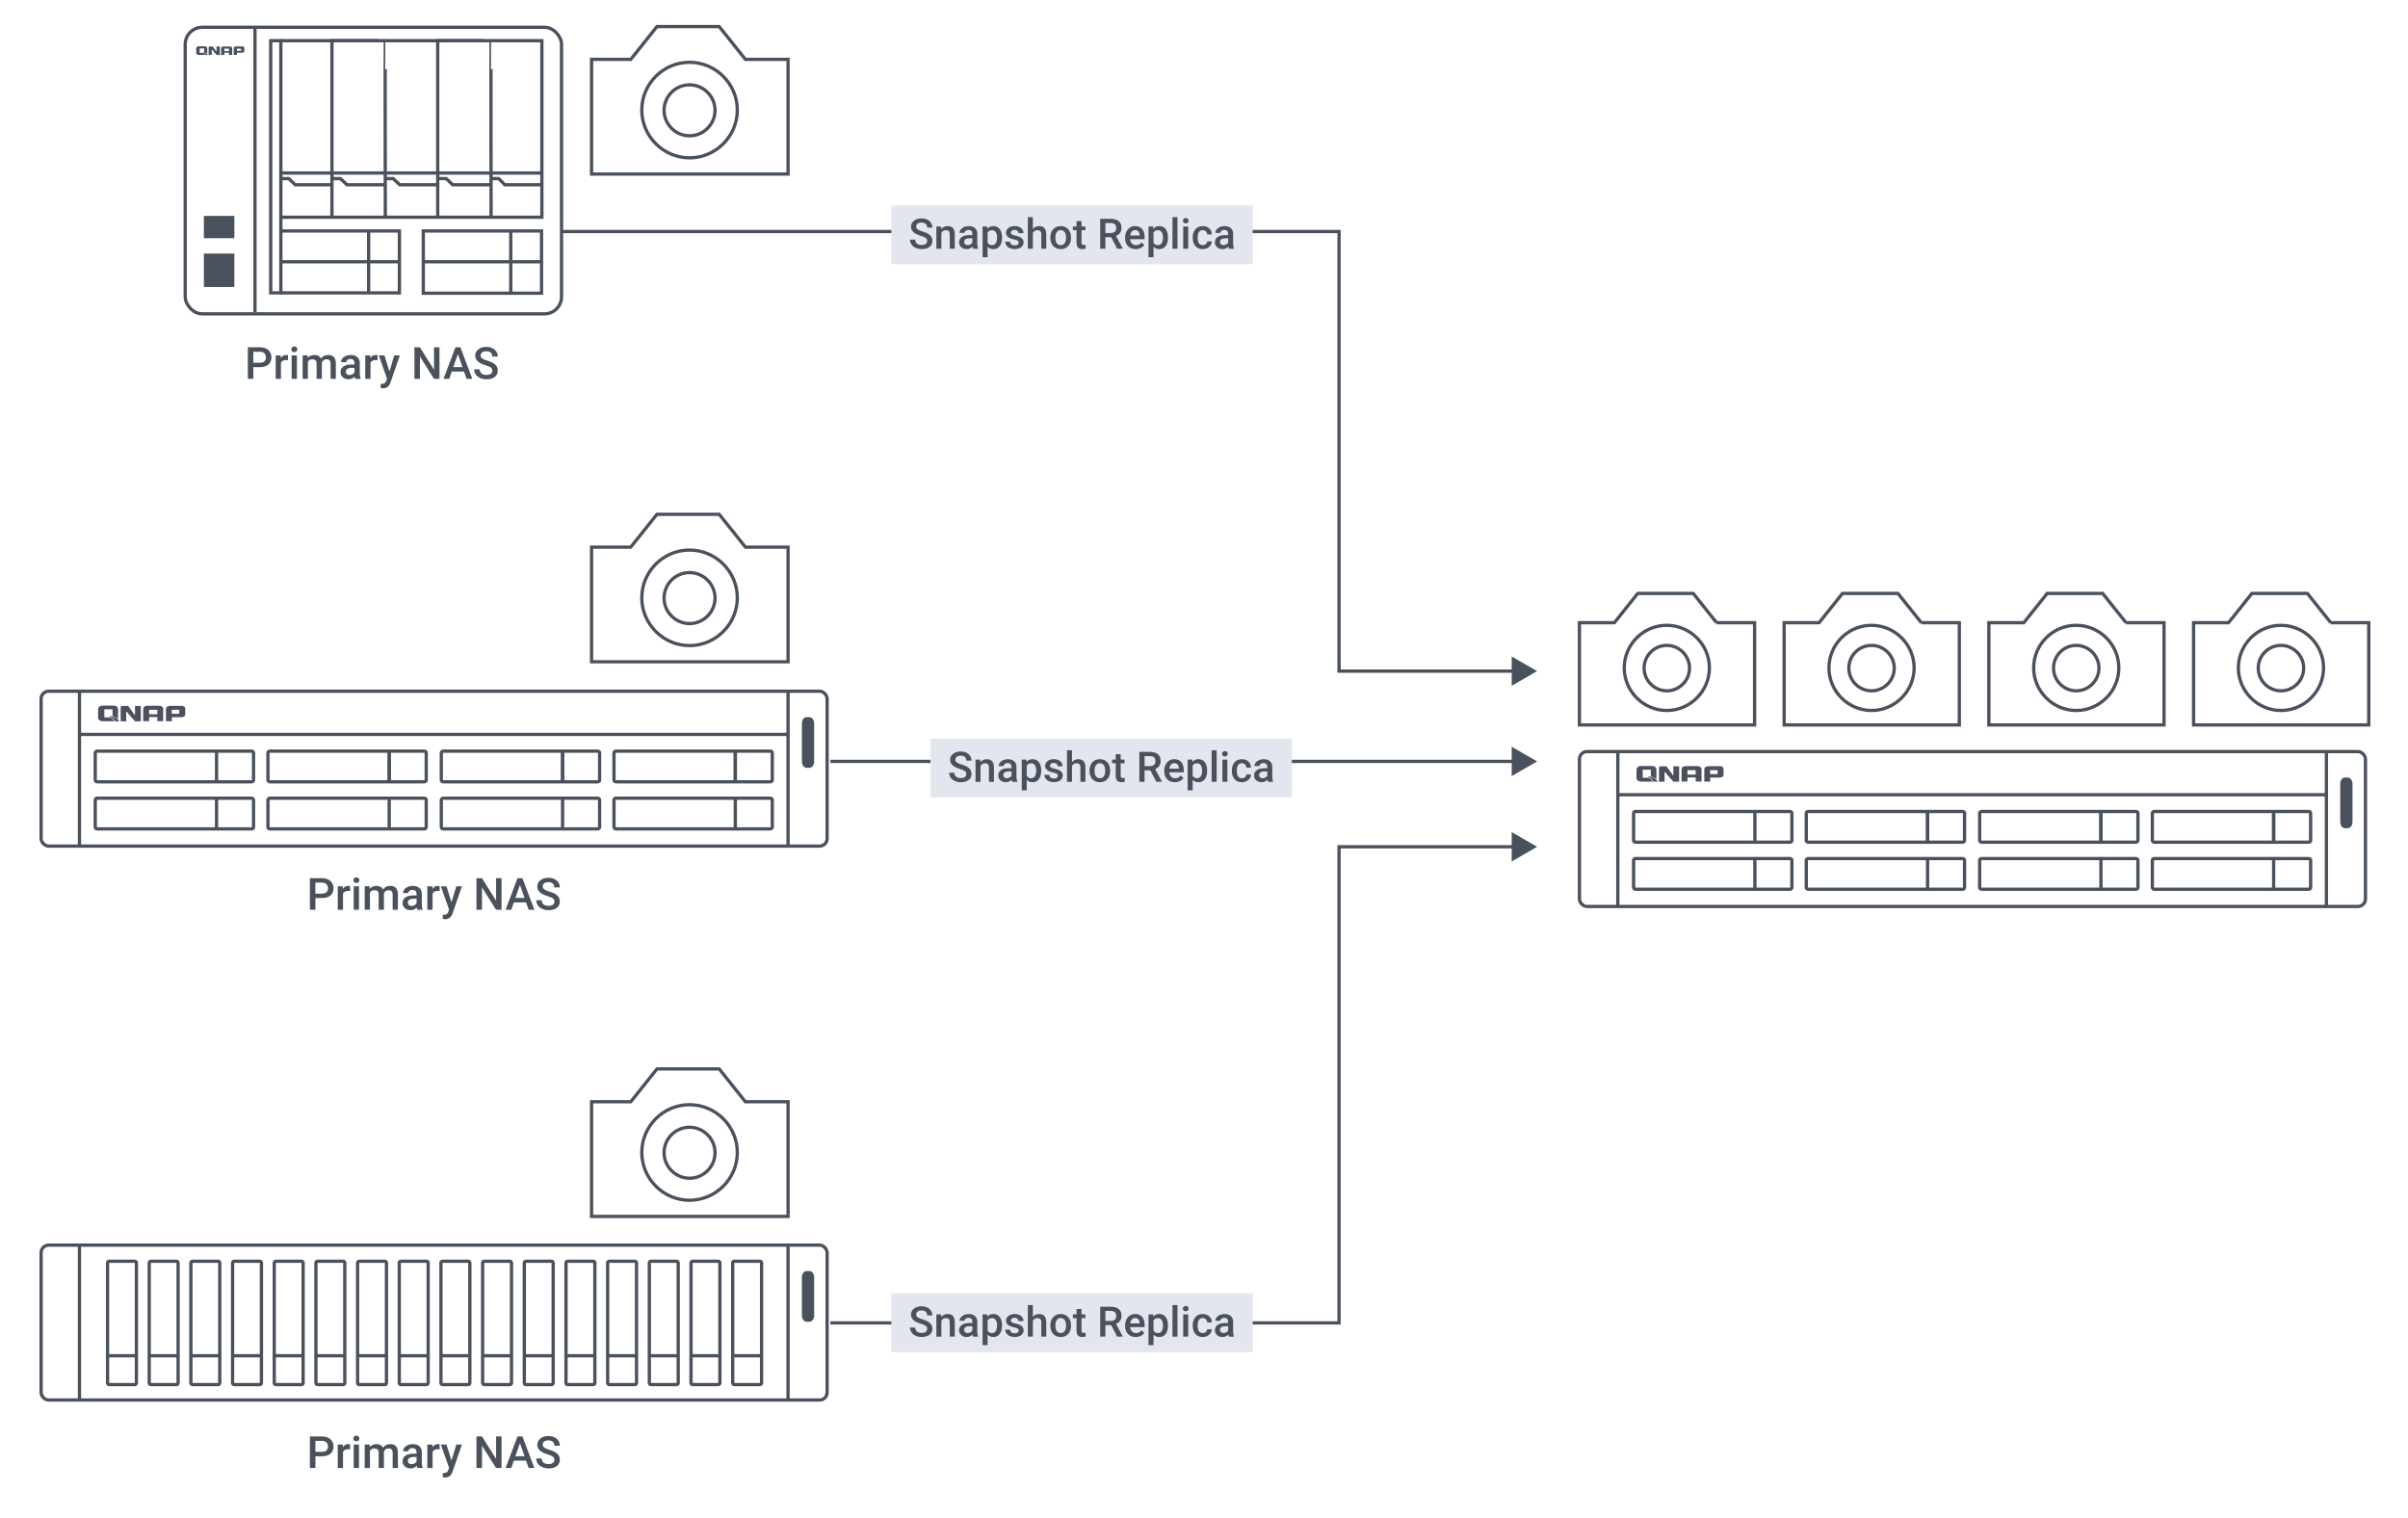 <?xml version="1.0" encoding="UTF-8"?>
<svg id="uuid-07e54e97-1bfb-4c2e-ab66-c58b9edb358c" data-name="圖層_1" xmlns="http://www.w3.org/2000/svg" viewBox="0 0 1030.83 650">
  <g>
    <path d="M108.45,157.17v5.01h-2.35v-13.51h5.17c1.51,0,2.71.39,3.6,1.18.89.79,1.33,1.83,1.33,3.12s-.43,2.36-1.3,3.09c-.87.74-2.09,1.11-3.65,1.11h-2.79ZM108.45,155.28h2.82c.83,0,1.47-.2,1.91-.59.44-.39.66-.96.66-1.7s-.22-1.31-.67-1.75c-.45-.44-1.06-.66-1.84-.67h-2.89v4.71Z" style="fill: #49515c;"/>
    <path d="M123.28,154.2c-.3-.05-.6-.07-.92-.07-1.03,0-1.73.4-2.09,1.19v6.87h-2.25v-10.04h2.15l.06,1.12c.54-.87,1.3-1.31,2.26-1.31.32,0,.59.04.8.13v2.12Z" style="fill: #49515c;"/>
    <path d="M124.71,149.54c0-.35.11-.63.33-.86.22-.23.53-.34.94-.34s.72.12.95.34.33.52.33.86-.11.62-.33.85-.54.34-.95.34-.72-.11-.94-.34c-.22-.23-.33-.51-.33-.85ZM127.1,162.18h-2.25v-10.04h2.25v10.04Z" style="fill: #49515c;"/>
    <path d="M131.68,152.14l.06,1.05c.71-.82,1.67-1.23,2.89-1.23,1.34,0,2.26.51,2.76,1.54.73-1.03,1.76-1.54,3.08-1.54,1.11,0,1.93.31,2.47.92.54.61.82,1.51.83,2.71v6.6h-2.25v-6.53c0-.64-.14-1.1-.42-1.4s-.74-.45-1.38-.45c-.51,0-.93.14-1.26.41-.33.28-.55.64-.68,1.08v6.88s-2.25,0-2.25,0v-6.61c-.03-1.18-.63-1.77-1.81-1.77-.9,0-1.54.37-1.92,1.1v7.27h-2.25v-10.04h2.12Z" style="fill: #49515c;"/>
    <path d="M152.09,162.18c-.1-.19-.19-.5-.26-.94-.72.75-1.6,1.12-2.63,1.12s-1.83-.29-2.47-.86c-.64-.57-.96-1.29-.96-2.13,0-1.07.4-1.89,1.19-2.46.79-.57,1.93-.86,3.41-.86h1.38v-.66c0-.52-.15-.94-.44-1.25-.29-.31-.73-.47-1.33-.47-.51,0-.93.13-1.26.39-.33.26-.49.58-.49.98h-2.25c0-.55.18-1.07.55-1.54.36-.48.86-.85,1.49-1.13.63-.27,1.33-.41,2.1-.41,1.17,0,2.11.3,2.81.89.7.59,1.06,1.42,1.08,2.49v4.53c0,.9.13,1.62.38,2.16v.16h-2.3ZM149.61,160.56c.45,0,.86-.11,1.26-.33.39-.22.69-.51.89-.87v-1.89h-1.22c-.83,0-1.46.15-1.88.44-.42.29-.63.7-.63,1.23,0,.43.14.78.43,1.03.29.26.67.39,1.16.39Z" style="fill: #49515c;"/>
    <path d="M161.62,154.2c-.3-.05-.6-.07-.92-.07-1.03,0-1.73.4-2.09,1.19v6.87h-2.25v-10.04h2.15l.06,1.12c.54-.87,1.3-1.31,2.26-1.31.32,0,.59.04.8.13v2.12Z" style="fill: #49515c;"/>
    <path d="M166.73,158.95l2.04-6.81h2.4l-3.99,11.56c-.61,1.69-1.65,2.53-3.12,2.53-.33,0-.69-.06-1.09-.17v-1.75l.43.03c.57,0,1-.1,1.28-.31.29-.21.52-.56.68-1.04l.32-.86-3.53-9.98h2.43l2.12,6.81Z" style="fill: #49515c;"/>
    <path d="M188.13,162.18h-2.35l-6.02-9.58v9.58h-2.35v-13.51h2.35l6.04,9.62v-9.62h2.33v13.51Z" style="fill: #49515c;"/>
    <path d="M198.63,159.04h-5.23l-1.09,3.14h-2.44l5.1-13.51h2.11l5.11,13.51h-2.45l-1.1-3.14ZM194.06,157.15h3.92l-1.96-5.6-1.96,5.6Z" style="fill: #49515c;"/>
    <path d="M210.77,158.7c0-.59-.21-1.05-.63-1.37-.42-.32-1.17-.65-2.26-.97-1.09-.33-1.95-.69-2.6-1.09-1.23-.77-1.85-1.78-1.85-3.02,0-1.09.44-1.99,1.33-2.69.89-.71,2.04-1.06,3.46-1.06.94,0,1.78.17,2.51.52.74.35,1.31.84,1.73,1.48.42.64.63,1.35.63,2.13h-2.34c0-.71-.22-1.26-.66-1.66-.44-.4-1.07-.6-1.9-.6-.77,0-1.36.16-1.79.49-.42.33-.64.79-.64,1.37,0,.5.23.91.69,1.24.46.33,1.21.65,2.26.96,1.05.31,1.9.67,2.53,1.07.64.4,1.1.86,1.4,1.37.3.52.45,1.12.45,1.81,0,1.13-.43,2.02-1.29,2.69-.86.67-2.03,1-3.51,1-.98,0-1.88-.18-2.7-.54-.82-.36-1.46-.86-1.91-1.5-.45-.64-.68-1.38-.68-2.23h2.35c0,.77.25,1.36.76,1.78.51.42,1.23.63,2.18.63.82,0,1.43-.17,1.84-.5.41-.33.62-.77.62-1.31Z" style="fill: #49515c;"/>
  </g>
  <g>
    <path d="M135.02,384.44v5.01h-2.35v-13.51h5.17c1.51,0,2.71.39,3.6,1.18.89.79,1.33,1.83,1.33,3.12s-.43,2.36-1.3,3.09c-.87.74-2.09,1.11-3.65,1.11h-2.79ZM135.02,382.55h2.82c.83,0,1.47-.2,1.91-.59.44-.39.66-.96.66-1.7s-.22-1.31-.67-1.75c-.45-.44-1.06-.66-1.84-.67h-2.89v4.71Z" style="fill: #49515c;"/>
    <path d="M149.85,381.47c-.3-.05-.6-.07-.92-.07-1.03,0-1.73.4-2.09,1.19v6.87h-2.25v-10.04h2.15l.06,1.12c.54-.87,1.3-1.31,2.26-1.31.32,0,.59.04.8.13v2.12Z" style="fill: #49515c;"/>
    <path d="M151.28,376.81c0-.35.11-.63.33-.86.22-.23.53-.34.94-.34s.72.12.95.34.33.52.33.86-.11.62-.33.85-.54.34-.95.34-.72-.11-.94-.34c-.22-.23-.33-.51-.33-.85ZM153.67,389.45h-2.25v-10.04h2.25v10.04Z" style="fill: #49515c;"/>
    <path d="M158.25,379.41l.06,1.05c.71-.82,1.67-1.23,2.89-1.23,1.34,0,2.26.51,2.76,1.54.73-1.03,1.76-1.54,3.08-1.54,1.11,0,1.93.31,2.47.92.54.61.82,1.51.83,2.71v6.6h-2.25v-6.53c0-.64-.14-1.1-.42-1.4s-.74-.45-1.38-.45c-.51,0-.93.14-1.26.41-.33.28-.55.64-.68,1.08v6.88s-2.25,0-2.25,0v-6.61c-.03-1.18-.63-1.77-1.81-1.77-.9,0-1.54.37-1.92,1.1v7.27h-2.25v-10.04h2.12Z" style="fill: #49515c;"/>
    <path d="M178.66,389.45c-.1-.19-.19-.5-.26-.94-.72.75-1.6,1.12-2.63,1.12s-1.83-.29-2.47-.86c-.64-.57-.96-1.29-.96-2.13,0-1.07.4-1.89,1.19-2.46.79-.57,1.93-.86,3.41-.86h1.38v-.66c0-.52-.15-.94-.44-1.25-.29-.31-.73-.47-1.33-.47-.51,0-.93.13-1.26.39-.33.26-.49.58-.49.98h-2.25c0-.55.18-1.07.55-1.54.36-.48.86-.85,1.49-1.13.63-.27,1.33-.41,2.1-.41,1.17,0,2.11.3,2.81.89.7.59,1.06,1.42,1.08,2.49v4.53c0,.9.13,1.62.38,2.16v.16h-2.3ZM176.18,387.83c.45,0,.86-.11,1.26-.33.39-.22.69-.51.89-.87v-1.89h-1.22c-.83,0-1.46.15-1.88.44-.42.29-.63.7-.63,1.23,0,.43.14.78.43,1.03.29.26.67.39,1.16.39Z" style="fill: #49515c;"/>
    <path d="M188.19,381.47c-.3-.05-.6-.07-.92-.07-1.03,0-1.73.4-2.09,1.19v6.87h-2.25v-10.04h2.15l.06,1.12c.54-.87,1.3-1.31,2.26-1.31.32,0,.59.04.8.13v2.12Z" style="fill: #49515c;"/>
    <path d="M193.3,386.22l2.04-6.81h2.4l-3.99,11.56c-.61,1.69-1.65,2.53-3.12,2.53-.33,0-.69-.06-1.09-.17v-1.75l.43.03c.57,0,1-.1,1.28-.31.29-.21.52-.56.68-1.04l.32-.86-3.53-9.98h2.43l2.12,6.81Z" style="fill: #49515c;"/>
    <path d="M214.7,389.45h-2.35l-6.02-9.58v9.58h-2.35v-13.51h2.35l6.04,9.62v-9.62h2.33v13.51Z" style="fill: #49515c;"/>
    <path d="M225.2,386.31h-5.23l-1.09,3.14h-2.44l5.1-13.51h2.11l5.11,13.51h-2.45l-1.1-3.14ZM220.63,384.41h3.92l-1.96-5.6-1.96,5.6Z" style="fill: #49515c;"/>
    <path d="M237.34,385.97c0-.59-.21-1.05-.63-1.37-.42-.32-1.17-.65-2.26-.97-1.09-.33-1.95-.69-2.6-1.09-1.23-.77-1.85-1.78-1.85-3.02,0-1.09.44-1.99,1.33-2.69.89-.71,2.04-1.06,3.46-1.06.94,0,1.78.17,2.51.52.74.35,1.31.84,1.73,1.48.42.64.63,1.35.63,2.13h-2.34c0-.71-.22-1.26-.66-1.66-.44-.4-1.07-.6-1.9-.6-.77,0-1.36.16-1.79.49-.42.33-.64.79-.64,1.37,0,.5.23.91.69,1.24.46.33,1.21.65,2.26.96,1.05.31,1.9.67,2.53,1.07.64.4,1.1.86,1.4,1.37.3.52.45,1.12.45,1.81,0,1.13-.43,2.02-1.29,2.69-.86.67-2.03,1-3.51,1-.98,0-1.88-.18-2.7-.54-.82-.36-1.46-.86-1.91-1.5-.45-.64-.68-1.38-.68-2.23h2.35c0,.77.25,1.36.76,1.78.51.42,1.23.63,2.18.63.82,0,1.43-.17,1.84-.5.41-.33.62-.77.62-1.31Z" style="fill: #49515c;"/>
  </g>
  <g>
    <path d="M135.02,623.42v5.01h-2.35v-13.51h5.17c1.51,0,2.71.39,3.6,1.18.89.79,1.33,1.83,1.33,3.12s-.43,2.36-1.3,3.09c-.87.74-2.09,1.11-3.65,1.11h-2.79ZM135.02,621.53h2.82c.83,0,1.47-.2,1.91-.59.44-.39.66-.96.66-1.7s-.22-1.31-.67-1.75-1.06-.66-1.84-.67h-2.89v4.71Z" style="fill: #49515c;"/>
    <path d="M149.85,620.45c-.3-.05-.6-.07-.92-.07-1.03,0-1.73.39-2.09,1.19v6.87h-2.25v-10.04h2.15l.06,1.12c.54-.87,1.3-1.31,2.26-1.31.32,0,.59.04.8.13v2.12Z" style="fill: #49515c;"/>
    <path d="M151.28,615.79c0-.35.11-.63.33-.86.22-.23.53-.34.94-.34s.72.12.95.34.33.52.33.86-.11.62-.33.85c-.22.23-.54.34-.95.34s-.72-.11-.94-.34c-.22-.22-.33-.51-.33-.85ZM153.67,628.43h-2.25v-10.04h2.25v10.04Z" style="fill: #49515c;"/>
    <path d="M158.25,618.39l.06,1.05c.71-.82,1.67-1.23,2.89-1.23,1.34,0,2.26.51,2.76,1.54.73-1.03,1.76-1.54,3.08-1.54,1.11,0,1.93.31,2.47.92.54.61.82,1.51.83,2.71v6.6h-2.25v-6.53c0-.64-.14-1.1-.42-1.4s-.74-.45-1.38-.45c-.51,0-.93.14-1.26.41-.33.28-.55.63-.68,1.08v6.88s-2.25,0-2.25,0v-6.61c-.03-1.18-.63-1.77-1.81-1.77-.9,0-1.54.37-1.92,1.1v7.27h-2.25v-10.04h2.12Z" style="fill: #49515c;"/>
    <path d="M178.66,628.43c-.1-.19-.19-.5-.26-.94-.72.75-1.6,1.12-2.63,1.12s-1.83-.29-2.47-.86c-.64-.57-.96-1.29-.96-2.13,0-1.07.4-1.89,1.19-2.46.79-.57,1.93-.86,3.41-.86h1.38v-.66c0-.52-.15-.94-.44-1.25-.29-.31-.73-.47-1.33-.47-.51,0-.93.13-1.26.38-.33.26-.49.58-.49.98h-2.25c0-.55.18-1.06.55-1.54.36-.48.86-.85,1.49-1.13.63-.27,1.33-.41,2.1-.41,1.17,0,2.11.3,2.81.89.7.59,1.06,1.42,1.08,2.49v4.53c0,.9.13,1.62.38,2.16v.16h-2.3ZM176.18,626.81c.45,0,.86-.11,1.26-.33.39-.22.69-.51.89-.87v-1.89h-1.22c-.83,0-1.46.14-1.88.44-.42.29-.63.7-.63,1.23,0,.43.14.78.43,1.03.29.26.67.39,1.16.39Z" style="fill: #49515c;"/>
    <path d="M188.19,620.45c-.3-.05-.6-.07-.92-.07-1.03,0-1.73.39-2.09,1.19v6.87h-2.25v-10.04h2.15l.06,1.12c.54-.87,1.3-1.31,2.26-1.31.32,0,.59.04.8.13v2.12Z" style="fill: #49515c;"/>
    <path d="M193.3,625.2l2.04-6.81h2.4l-3.99,11.56c-.61,1.69-1.65,2.53-3.12,2.53-.33,0-.69-.06-1.09-.17v-1.75l.43.03c.57,0,1-.11,1.28-.31.29-.21.52-.56.68-1.04l.32-.86-3.53-9.98h2.43l2.12,6.81Z" style="fill: #49515c;"/>
    <path d="M214.7,628.43h-2.35l-6.02-9.58v9.58h-2.35v-13.51h2.35l6.04,9.62v-9.62h2.33v13.51Z" style="fill: #49515c;"/>
    <path d="M225.2,625.29h-5.23l-1.09,3.14h-2.44l5.1-13.51h2.11l5.11,13.51h-2.45l-1.1-3.14ZM220.63,623.39h3.92l-1.96-5.6-1.96,5.6Z" style="fill: #49515c;"/>
    <path d="M237.34,624.95c0-.59-.21-1.05-.63-1.37-.42-.32-1.17-.65-2.26-.97-1.09-.33-1.95-.69-2.6-1.1-1.23-.77-1.85-1.78-1.85-3.02,0-1.09.44-1.99,1.33-2.69.89-.71,2.04-1.06,3.46-1.06.94,0,1.78.17,2.51.52.74.35,1.31.84,1.73,1.48.42.64.63,1.35.63,2.13h-2.34c0-.71-.22-1.26-.66-1.66-.44-.4-1.07-.6-1.9-.6-.77,0-1.36.16-1.79.49-.42.33-.64.79-.64,1.37,0,.49.23.91.69,1.24.46.33,1.21.65,2.26.96,1.05.31,1.9.67,2.53,1.07.64.4,1.1.86,1.4,1.37.3.52.45,1.12.45,1.81,0,1.12-.43,2.02-1.29,2.69-.86.67-2.03,1-3.51,1-.98,0-1.88-.18-2.7-.54-.82-.36-1.46-.86-1.91-1.5-.45-.64-.68-1.38-.68-2.23h2.35c0,.77.25,1.36.76,1.78.51.42,1.23.63,2.18.63.82,0,1.43-.17,1.84-.5.41-.33.62-.77.62-1.31Z" style="fill: #49515c;"/>
  </g>
  <g>
    <path d="M734.86,266.57l-10.01-12.53h-23.75l-10.01,12.53h-14.96v43.76h74.99v-43.76h-16.27Z" style="fill: none; stroke: #49515c; stroke-width: 1.4px;"/>
    <path d="M713.54,267.69c-10.1,0-18.23,8.23-18.23,18.23s8.23,18.23,18.23,18.23,18.23-8.23,18.23-18.23-8.23-18.23-18.23-18.23Z" style="fill: none; stroke: #49515c; stroke-width: 1.4px;"/>
    <path d="M713.54,276.29c-5.42,0-9.72,4.39-9.72,9.72s4.39,9.72,9.72,9.72,9.72-4.39,9.72-9.72-4.39-9.72-9.72-9.72Z" style="fill: none; stroke: #49515c; stroke-width: 1.4px;"/>
  </g>
  <g>
    <path d="M822.5,266.57l-10.01-12.53h-23.75l-10.01,12.53h-14.96v43.76h74.99v-43.76h-16.27Z" style="fill: none; stroke: #49515c; stroke-width: 1.4px;"/>
    <path d="M801.18,267.69c-10.1,0-18.23,8.23-18.23,18.23s8.23,18.23,18.23,18.23,18.23-8.23,18.23-18.23-8.23-18.23-18.23-18.23Z" style="fill: none; stroke: #49515c; stroke-width: 1.4px;"/>
    <path d="M801.18,276.29c-5.42,0-9.72,4.39-9.72,9.72s4.39,9.72,9.72,9.72,9.72-4.39,9.72-9.72-4.39-9.72-9.72-9.72Z" style="fill: none; stroke: #49515c; stroke-width: 1.4px;"/>
  </g>
  <g>
    <path d="M910.13,266.57l-10.01-12.53h-23.75l-10.01,12.53h-14.96v43.76h74.99v-43.76h-16.27Z" style="fill: none; stroke: #49515c; stroke-width: 1.4px;"/>
    <path d="M888.81,267.69c-10.1,0-18.23,8.23-18.23,18.23s8.23,18.23,18.23,18.23,18.23-8.23,18.23-18.23-8.23-18.23-18.23-18.23Z" style="fill: none; stroke: #49515c; stroke-width: 1.4px;"/>
    <path d="M888.81,276.29c-5.42,0-9.72,4.39-9.72,9.72s4.39,9.72,9.72,9.72,9.72-4.39,9.72-9.72-4.39-9.72-9.72-9.72Z" style="fill: none; stroke: #49515c; stroke-width: 1.4px;"/>
  </g>
  <g>
    <path d="M997.77,266.57l-10.01-12.53h-23.75l-10.01,12.53h-14.96v43.76h74.99v-43.76h-16.27Z" style="fill: none; stroke: #49515c; stroke-width: 1.4px;"/>
    <path d="M976.45,267.69c-10.1,0-18.23,8.23-18.23,18.23s8.23,18.23,18.23,18.23,18.23-8.23,18.23-18.23-8.23-18.23-18.23-18.23Z" style="fill: none; stroke: #49515c; stroke-width: 1.4px;"/>
    <path d="M976.45,276.29c-5.42,0-9.72,4.39-9.72,9.72s4.39,9.72,9.72,9.72,9.72-4.39,9.72-9.72-4.39-9.72-9.72-9.72Z" style="fill: none; stroke: #49515c; stroke-width: 1.4px;"/>
  </g>
  <g>
    <path d="M319.1,234.21l-11.22-14.05h-26.64l-11.22,14.05h-16.78v49.09h84.12v-49.09h-18.25Z" style="fill: none; stroke: #49515c; stroke-width: 1.4px;"/>
    <path d="M295.19,235.47c-11.33,0-20.45,9.23-20.45,20.45s9.23,20.45,20.45,20.45,20.45-9.23,20.45-20.45-9.23-20.45-20.45-20.45Z" style="fill: none; stroke: #49515c; stroke-width: 1.4px;"/>
    <path d="M295.19,245.12c-6.08,0-10.91,4.93-10.91,10.91s4.93,10.91,10.91,10.91,10.91-4.93,10.91-10.91-4.93-10.91-10.91-10.91Z" style="fill: none; stroke: #49515c; stroke-width: 1.4px;"/>
  </g>
  <g>
    <path d="M319.1,25.42l-11.22-14.05h-26.64l-11.22,14.05h-16.78v49.09h84.12V25.42s-18.25,0-18.25,0Z" style="fill: none; stroke: #49515c; stroke-width: 1.4px;"/>
    <path d="M295.19,26.67c-11.33,0-20.45,9.23-20.45,20.45s9.23,20.45,20.45,20.45,20.45-9.23,20.45-20.45-9.23-20.45-20.45-20.45Z" style="fill: none; stroke: #49515c; stroke-width: 1.4px;"/>
    <path d="M295.19,36.32c-6.08,0-10.91,4.93-10.91,10.91s4.93,10.91,10.91,10.91,10.91-4.93,10.91-10.91-4.93-10.91-10.91-10.91Z" style="fill: none; stroke: #49515c; stroke-width: 1.4px;"/>
  </g>
  <g>
    <path d="M319.1,471.65l-11.22-14.05h-26.64l-11.22,14.05h-16.78v49.09h84.12v-49.09h-18.25Z" style="fill: none; stroke: #49515c; stroke-width: 1.4px;"/>
    <path d="M295.19,472.91c-11.33,0-20.45,9.23-20.45,20.45s9.23,20.45,20.45,20.45,20.45-9.23,20.45-20.45-9.23-20.45-20.45-20.45Z" style="fill: none; stroke: #49515c; stroke-width: 1.4px;"/>
    <path d="M295.19,482.56c-6.08,0-10.91,4.93-10.91,10.91s4.93,10.91,10.91,10.91,10.91-4.93,10.91-10.91-4.93-10.91-10.91-10.91Z" style="fill: none; stroke: #49515c; stroke-width: 1.4px;"/>
  </g>
  <g>
    <rect x="676.14" y="321.74" width="336.48" height="66.3" rx="3.23" ry="3.23" style="fill: none; stroke: #49515c; stroke-width: 1.4px;"/>
    <line x1="692.57" y1="321.74" x2="692.57" y2="388.33" style="fill: none; stroke: #49515c; stroke-width: 1.4px;"/>
    <line x1="995.9" y1="321.74" x2="995.9" y2="388.33" style="fill: none; stroke: #49515c; stroke-width: 1.4px;"/>
    <line x1="692.86" y1="340.22" x2="995.9" y2="340.22" style="fill: none; stroke: #49515c; stroke-width: 1.4px;"/>
    <path d="M1003.88,332.83h1.14c1.11,0,2.05,1.17,2.05,2.64v16.43c0,1.47-.91,2.64-2.05,2.64h-1.14c-1.11,0-2.05-1.17-2.05-2.64v-16.43c0-1.47.91-2.64,2.05-2.64Z" style="fill: #49515c;"/>
    <path d="M700.2,367.53h66c.5,0,.88.32.88.73v11.68c0,.41-.38.73-.88.73h-66c-.5,0-.88-.32-.88-.73v-11.68c0-.41.38-.73.88-.73Z" style="fill: none; stroke: #49515c; stroke-width: 1.4px;"/>
    <line x1="751.24" y1="367.53" x2="751.24" y2="380.74" style="fill: none; stroke: #49515c; stroke-width: 1.4px;"/>
    <path d="M774.12,367.53h66c.5,0,.88.32.88.73v11.68c0,.41-.38.73-.88.73h-66c-.5,0-.88-.32-.88-.73v-11.68c0-.41.38-.73.88-.73Z" style="fill: none; stroke: #49515c; stroke-width: 1.4px;"/>
    <line x1="825.17" y1="367.53" x2="825.17" y2="380.74" style="fill: none; stroke: #49515c; stroke-width: 1.4px;"/>
    <path d="M848.34,367.53h66c.5,0,.88.32.88.73v11.68c0,.41-.38.73-.88.73h-66c-.5,0-.88-.32-.88-.73v-11.68c0-.41.38-.73.88-.73Z" style="fill: none; stroke: #49515c; stroke-width: 1.4px;"/>
    <line x1="899.38" y1="367.53" x2="899.38" y2="380.74" style="fill: none; stroke: #49515c; stroke-width: 1.4px;"/>
    <path d="M922.27,367.53h66c.5,0,.88.32.88.73v11.68c0,.41-.38.73-.88.73h-66c-.5,0-.88-.32-.88-.73v-11.68c0-.41.38-.73.88-.73Z" style="fill: none; stroke: #49515c; stroke-width: 1.4px;"/>
    <line x1="973.31" y1="367.53" x2="973.31" y2="380.74" style="fill: none; stroke: #49515c; stroke-width: 1.4px;"/>
    <line x1="825.17" y1="347.38" x2="825.17" y2="360.82" style="fill: none; stroke: #49515c; stroke-width: 1.4px;"/>
    <line x1="899.38" y1="347.38" x2="899.38" y2="360.82" style="fill: none; stroke: #49515c; stroke-width: 1.4px;"/>
    <line x1="973.31" y1="347.38" x2="973.31" y2="360.82" style="fill: none; stroke: #49515c; stroke-width: 1.4px;"/>
    <path d="M700.2,347.38h66c.5,0,.88.32.88.73v11.68c0,.41-.38.73-.88.73h-66c-.5,0-.88-.32-.88-.73v-11.68c0-.41.38-.73.88-.73Z" style="fill: none; stroke: #49515c; stroke-width: 1.4px;"/>
    <line x1="751.24" y1="347.38" x2="751.24" y2="360.82" style="fill: none; stroke: #49515c; stroke-width: 1.4px;"/>
    <path d="M774.12,347.38h66c.5,0,.88.32.88.73v11.68c0,.41-.38.73-.88.73h-66c-.5,0-.88-.32-.88-.73v-11.68c0-.41.38-.73.88-.73Z" style="fill: none; stroke: #49515c; stroke-width: 1.4px;"/>
    <line x1="825.17" y1="347.38" x2="825.17" y2="360.82" style="fill: none; stroke: #49515c; stroke-width: 1.4px;"/>
    <path d="M848.34,347.38h66c.5,0,.88.32.88.73v11.68c0,.41-.38.73-.88.73h-66c-.5,0-.88-.32-.88-.73v-11.68c0-.41.38-.73.88-.73Z" style="fill: none; stroke: #49515c; stroke-width: 1.4px;"/>
    <line x1="899.38" y1="347.38" x2="899.38" y2="360.82" style="fill: none; stroke: #49515c; stroke-width: 1.4px;"/>
    <path d="M922.27,347.38h66c.5,0,.88.32.88.73v11.68c0,.41-.38.73-.88.73h-66c-.5,0-.88-.32-.88-.73v-11.68c0-.41.38-.73.88-.73Z" style="fill: none; stroke: #49515c; stroke-width: 1.4px;"/>
    <line x1="973.31" y1="347.38" x2="973.31" y2="360.82" style="fill: none; stroke: #49515c; stroke-width: 1.4px;"/>
    <g id="uuid-a0577f3b-0e2a-4e3e-b9d7-6885a2083bdd" data-name="logo-0001-qnap">
      <path d="M728.42,334.56h-2.52v-1.76h-3.52v1.76h-2.52v-5.16c0-.44.18-.79.5-1.06s.79-.38,1.38-.38h4.78c.62,0,1.06.12,1.38.38.32.26.5.62.5,1.06v5.16h.03ZM725.89,331.6v-1.91h-3.52v1.91h3.52Z" style="fill: #49515c;"/>
      <path d="M737.42,328.31c-.26-.21-.65-.32-1.17-.32h-4.78c-.62,0-1.06.12-1.38.38-.32.26-.5.59-.5,1.03h0v.03h0v5.16h2.52v-1.73h4.08c1.11,0,1.64-.44,1.64-1.32v-2.11c0-.5-.15-.88-.41-1.09v-.03ZM735.28,331.39h-3.2v-1.7h3.2v1.7Z" style="fill: #49515c;"/>
      <path d="M716.71,327.99h-.38v3.84s-.06.06-.12.06c0,0-.06,0-.09-.06-.41-.65-2.05-2.9-2.58-3.61h0c-.15-.12-.29-.18-.53-.18h-2.02c-.26,0-.44.06-.59.21s-.21.35-.21.59h0v5.78h2.38v-3.96c0-.06.06-.15.23-.12,0,0,.06,0,.09.06h0c.47.73,3.46,4.02,3.46,4.02h2.46v-6.57h-2.02l-.09-.06Z" style="fill: #49515c;"/>
      <path d="M705.98,333.04s-.09-.06-.12-.09h-2.64v-3.46h3.49v2.93c1.06.32,1.79.76,2.26,1.14.09-.21.12-.47.12-.73v-3.2c0-1.11-.65-1.67-1.94-1.73h-4.43c-1.44,0-2.17.59-2.17,1.76v3.2c0,1.14.73,1.73,2.17,1.73h4.22c.23,0,.44,0,.62-.06-.35-.5-1-1.06-1.61-1.5h.03Z" style="fill: #49515c;"/>
      <path d="M705.18,332.21c.79.5,2.23,1.5,2.7,2.41h1.79c-.29-.56-1.35-1.85-4.49-2.41Z" style="fill: #49515c;"/>
    </g>
  </g>
  <g>
    <rect x="17.6" y="295.9" width="336.48" height="66.3" rx="3.23" ry="3.23" style="fill: none; stroke: #49515c; stroke-width: 1.4px;"/>
    <line x1="34.02" y1="295.9" x2="34.02" y2="362.5" style="fill: none; stroke: #49515c; stroke-width: 1.4px;"/>
    <line x1="337.35" y1="295.9" x2="337.35" y2="362.5" style="fill: none; stroke: #49515c; stroke-width: 1.4px;"/>
    <line x1="34.32" y1="314.39" x2="337.35" y2="314.39" style="fill: none; stroke: #49515c; stroke-width: 1.4px;"/>
    <path d="M345.33,306.99h1.14c1.11,0,2.05,1.17,2.05,2.64v16.43c0,1.47-.91,2.64-2.05,2.64h-1.14c-1.11,0-2.05-1.17-2.05-2.64v-16.43c0-1.47.91-2.64,2.05-2.64Z" style="fill: #49515c;"/>
    <path d="M41.65,341.7h66c.5,0,.88.32.88.73v11.68c0,.41-.38.73-.88.73H41.65c-.5,0-.88-.32-.88-.73v-11.68c0-.41.38-.73.88-.73Z" style="fill: none; stroke: #49515c; stroke-width: 1.4px;"/>
    <line x1="92.7" y1="341.7" x2="92.7" y2="354.9" style="fill: none; stroke: #49515c; stroke-width: 1.4px;"/>
    <path d="M115.58,341.7h66c.5,0,.88.32.88.73v11.68c0,.41-.38.73-.88.73h-66c-.5,0-.88-.32-.88-.73v-11.68c0-.41.38-.73.88-.73Z" style="fill: none; stroke: #49515c; stroke-width: 1.4px;"/>
    <line x1="166.62" y1="341.7" x2="166.62" y2="354.9" style="fill: none; stroke: #49515c; stroke-width: 1.4px;"/>
    <path d="M189.8,341.7h66c.5,0,.88.32.88.73v11.68c0,.41-.38.73-.88.73h-66c-.5,0-.88-.32-.88-.73v-11.68c0-.41.38-.73.88-.73Z" style="fill: none; stroke: #49515c; stroke-width: 1.4px;"/>
    <line x1="240.84" y1="341.7" x2="240.84" y2="354.9" style="fill: none; stroke: #49515c; stroke-width: 1.4px;"/>
    <path d="M263.72,341.7h66c.5,0,.88.32.88.73v11.68c0,.41-.38.73-.88.73h-66c-.5,0-.88-.32-.88-.73v-11.68c0-.41.38-.73.88-.73Z" style="fill: none; stroke: #49515c; stroke-width: 1.4px;"/>
    <line x1="314.77" y1="341.7" x2="314.77" y2="354.9" style="fill: none; stroke: #49515c; stroke-width: 1.4px;"/>
    <line x1="166.62" y1="321.54" x2="166.62" y2="334.98" style="fill: none; stroke: #49515c; stroke-width: 1.4px;"/>
    <line x1="240.84" y1="321.54" x2="240.84" y2="334.98" style="fill: none; stroke: #49515c; stroke-width: 1.4px;"/>
    <line x1="314.77" y1="321.54" x2="314.77" y2="334.98" style="fill: none; stroke: #49515c; stroke-width: 1.4px;"/>
    <path d="M41.65,321.54h66c.5,0,.88.32.88.73v11.68c0,.41-.38.73-.88.73H41.65c-.5,0-.88-.32-.88-.73v-11.68c0-.41.38-.73.88-.73Z" style="fill: none; stroke: #49515c; stroke-width: 1.4px;"/>
    <line x1="92.7" y1="321.54" x2="92.7" y2="334.98" style="fill: none; stroke: #49515c; stroke-width: 1.4px;"/>
    <path d="M115.58,321.54h66c.5,0,.88.32.88.73v11.68c0,.41-.38.73-.88.73h-66c-.5,0-.88-.32-.88-.73v-11.68c0-.41.38-.73.88-.73Z" style="fill: none; stroke: #49515c; stroke-width: 1.4px;"/>
    <line x1="166.62" y1="321.54" x2="166.62" y2="334.98" style="fill: none; stroke: #49515c; stroke-width: 1.4px;"/>
    <path d="M189.8,321.54h66c.5,0,.88.32.88.73v11.68c0,.41-.38.73-.88.73h-66c-.5,0-.88-.32-.88-.73v-11.68c0-.41.38-.73.88-.73Z" style="fill: none; stroke: #49515c; stroke-width: 1.4px;"/>
    <line x1="240.84" y1="321.54" x2="240.84" y2="334.98" style="fill: none; stroke: #49515c; stroke-width: 1.4px;"/>
    <path d="M263.72,321.54h66c.5,0,.88.32.88.73v11.68c0,.41-.38.73-.88.73h-66c-.5,0-.88-.32-.88-.73v-11.68c0-.41.38-.73.88-.73Z" style="fill: none; stroke: #49515c; stroke-width: 1.4px;"/>
    <line x1="314.77" y1="321.54" x2="314.77" y2="334.98" style="fill: none; stroke: #49515c; stroke-width: 1.4px;"/>
    <g id="uuid-9b70a347-bd2a-499d-b283-d5e71edd64cf" data-name="logo-0001-qnap">
      <path d="M69.87,308.72h-2.52v-1.76h-3.52v1.76h-2.52v-5.16c0-.44.18-.79.5-1.06s.79-.38,1.38-.38h4.78c.62,0,1.06.12,1.38.38.32.26.5.62.5,1.06v5.16h.03ZM67.35,305.76v-1.91h-3.52v1.91h3.52Z" style="fill: #49515c;"/>
      <path d="M78.88,302.48c-.26-.21-.65-.32-1.17-.32h-4.78c-.62,0-1.06.12-1.38.38-.32.26-.5.59-.5,1.03h0v.03h0v5.16h2.52v-1.73h4.08c1.11,0,1.64-.44,1.64-1.32v-2.11c0-.5-.15-.88-.41-1.09v-.03ZM76.74,305.56h-3.2v-1.7h3.2v1.7Z" style="fill: #49515c;"/>
      <path d="M58.17,302.15h-.38v3.84s-.06.06-.12.06c0,0-.06,0-.09-.06-.41-.65-2.05-2.9-2.58-3.61h0c-.15-.12-.29-.18-.53-.18h-2.02c-.26,0-.44.06-.59.21s-.21.35-.21.59h0v5.78h2.38v-3.96c0-.06.06-.15.23-.12,0,0,.06,0,.09.06h0c.47.73,3.46,4.02,3.46,4.02h2.46v-6.57h-2.02l-.09-.06Z" style="fill: #49515c;"/>
      <path d="M47.43,307.2s-.09-.06-.12-.09h-2.64v-3.46h3.49v2.93c1.06.32,1.79.76,2.26,1.14.09-.21.12-.47.12-.73v-3.2c0-1.11-.65-1.67-1.94-1.73h-4.43c-1.44,0-2.17.59-2.17,1.76v3.2c0,1.14.73,1.73,2.17,1.73h4.22c.23,0,.44,0,.62-.06-.35-.5-1-1.06-1.61-1.5h.03Z" style="fill: #49515c;"/>
      <path d="M46.64,306.38c.79.5,2.23,1.5,2.7,2.41h1.79c-.29-.56-1.35-1.85-4.49-2.41Z" style="fill: #49515c;"/>
    </g>
  </g>
  <g>
    <rect x="17.6" y="533.02" width="336.48" height="66.3" rx="3.23" ry="3.23" style="fill: none; stroke: #49515c; stroke-width: 1.4px;"/>
    <line x1="34.02" y1="533.02" x2="34.02" y2="599.62" style="fill: none; stroke: #49515c; stroke-width: 1.4px;"/>
    <line x1="337.35" y1="533.02" x2="337.35" y2="599.62" style="fill: none; stroke: #49515c; stroke-width: 1.4px;"/>
    <path d="M345.33,544.11h1.14c1.11,0,2.05,1.17,2.05,2.64v16.43c0,1.47-.91,2.64-2.05,2.64h-1.14c-1.11,0-2.05-1.17-2.05-2.64v-16.43c0-1.47.91-2.64,2.05-2.64Z" style="fill: #49515c;"/>
    <g>
      <path d="M326.01,540.61v51.42c0,.39-.3.69-.69.69h-10.98c-.39,0-.69-.3-.69-.69v-51.42c0-.39.3-.69.69-.69h10.98c.39,0,.69.3.69.69Z" style="fill: none; stroke: #49515c; stroke-width: 1.4px;"/>
      <line x1="326.01" y1="580.38" x2="313.6" y2="580.38" style="fill: none; stroke: #49515c; stroke-width: 1.4px;"/>
    </g>
    <g>
      <path d="M308.17,540.61v51.42c0,.39-.3.69-.69.69h-10.98c-.39,0-.69-.3-.69-.69v-51.42c0-.39.3-.69.69-.69h10.98c.39,0,.69.3.69.69Z" style="fill: none; stroke: #49515c; stroke-width: 1.4px;"/>
      <line x1="308.17" y1="580.38" x2="295.76" y2="580.38" style="fill: none; stroke: #49515c; stroke-width: 1.4px;"/>
    </g>
    <g>
      <path d="M290.33,540.61v51.42c0,.39-.3.69-.69.69h-10.98c-.39,0-.69-.3-.69-.69v-51.42c0-.39.3-.69.69-.69h10.98c.39,0,.69.3.69.69Z" style="fill: none; stroke: #49515c; stroke-width: 1.4px;"/>
      <line x1="290.33" y1="580.38" x2="277.92" y2="580.38" style="fill: none; stroke: #49515c; stroke-width: 1.4px;"/>
    </g>
    <g>
      <path d="M272.49,540.61v51.42c0,.39-.3.69-.69.69h-10.98c-.39,0-.69-.3-.69-.69v-51.42c0-.39.3-.69.69-.69h10.98c.39,0,.69.3.69.69Z" style="fill: none; stroke: #49515c; stroke-width: 1.4px;"/>
      <line x1="272.49" y1="580.38" x2="260.08" y2="580.38" style="fill: none; stroke: #49515c; stroke-width: 1.4px;"/>
    </g>
    <g>
      <path d="M254.65,540.61v51.42c0,.39-.3.69-.69.69h-10.98c-.39,0-.69-.3-.69-.69v-51.42c0-.39.3-.69.69-.69h10.98c.39,0,.69.3.69.69Z" style="fill: none; stroke: #49515c; stroke-width: 1.4px;"/>
      <line x1="254.65" y1="580.38" x2="242.24" y2="580.38" style="fill: none; stroke: #49515c; stroke-width: 1.4px;"/>
    </g>
    <g>
      <path d="M236.81,540.61v51.42c0,.39-.3.69-.69.69h-10.98c-.39,0-.69-.3-.69-.69v-51.42c0-.39.3-.69.69-.69h10.98c.39,0,.69.3.69.69Z" style="fill: none; stroke: #49515c; stroke-width: 1.4px;"/>
      <line x1="236.81" y1="580.38" x2="224.4" y2="580.38" style="fill: none; stroke: #49515c; stroke-width: 1.4px;"/>
    </g>
    <g>
      <path d="M218.97,540.61v51.42c0,.39-.3.69-.69.69h-10.98c-.39,0-.69-.3-.69-.69v-51.42c0-.39.3-.69.69-.69h10.98c.39,0,.69.3.69.69Z" style="fill: none; stroke: #49515c; stroke-width: 1.4px;"/>
      <line x1="218.97" y1="580.38" x2="206.56" y2="580.38" style="fill: none; stroke: #49515c; stroke-width: 1.4px;"/>
    </g>
    <g>
      <path d="M201.13,540.61v51.42c0,.39-.3.69-.69.69h-10.98c-.39,0-.69-.3-.69-.69v-51.42c0-.39.3-.69.69-.69h10.98c.39,0,.69.3.69.69Z" style="fill: none; stroke: #49515c; stroke-width: 1.4px;"/>
      <line x1="201.13" y1="580.38" x2="188.72" y2="580.38" style="fill: none; stroke: #49515c; stroke-width: 1.4px;"/>
    </g>
    <g>
      <path d="M183.29,540.61v51.42c0,.39-.3.69-.69.69h-10.98c-.39,0-.69-.3-.69-.69v-51.42c0-.39.3-.69.69-.69h10.98c.39,0,.69.3.69.69Z" style="fill: none; stroke: #49515c; stroke-width: 1.4px;"/>
      <line x1="183.29" y1="580.38" x2="170.88" y2="580.38" style="fill: none; stroke: #49515c; stroke-width: 1.4px;"/>
    </g>
    <g>
      <path d="M165.44,540.61v51.42c0,.39-.3.69-.69.69h-10.98c-.39,0-.69-.3-.69-.69v-51.42c0-.39.3-.69.69-.69h10.98c.39,0,.69.3.69.69Z" style="fill: none; stroke: #49515c; stroke-width: 1.4px;"/>
      <line x1="165.44" y1="580.38" x2="153.04" y2="580.38" style="fill: none; stroke: #49515c; stroke-width: 1.4px;"/>
    </g>
    <g>
      <path d="M147.6,540.61v51.42c0,.39-.3.69-.69.69h-10.98c-.39,0-.69-.3-.69-.69v-51.42c0-.39.3-.69.69-.69h10.98c.39,0,.69.3.69.69Z" style="fill: none; stroke: #49515c; stroke-width: 1.4px;"/>
      <line x1="147.6" y1="580.38" x2="135.19" y2="580.38" style="fill: none; stroke: #49515c; stroke-width: 1.4px;"/>
    </g>
    <g>
      <path d="M129.76,540.61v51.42c0,.39-.3.69-.69.69h-10.98c-.39,0-.69-.3-.69-.69v-51.42c0-.39.3-.69.69-.69h10.98c.39,0,.69.3.69.69Z" style="fill: none; stroke: #49515c; stroke-width: 1.4px;"/>
      <line x1="129.76" y1="580.38" x2="117.35" y2="580.38" style="fill: none; stroke: #49515c; stroke-width: 1.4px;"/>
    </g>
    <g>
      <path d="M111.92,540.61v51.42c0,.39-.3.69-.69.69h-10.98c-.39,0-.69-.3-.69-.69v-51.42c0-.39.3-.69.69-.69h10.98c.39,0,.69.3.69.69Z" style="fill: none; stroke: #49515c; stroke-width: 1.4px;"/>
      <line x1="111.92" y1="580.38" x2="99.51" y2="580.38" style="fill: none; stroke: #49515c; stroke-width: 1.4px;"/>
    </g>
    <g>
      <path d="M94.08,540.61v51.42c0,.39-.3.69-.69.69h-10.98c-.39,0-.69-.3-.69-.69v-51.42c0-.39.3-.69.69-.69h10.98c.39,0,.69.3.69.69Z" style="fill: none; stroke: #49515c; stroke-width: 1.4px;"/>
      <line x1="94.08" y1="580.38" x2="81.67" y2="580.38" style="fill: none; stroke: #49515c; stroke-width: 1.4px;"/>
    </g>
    <g>
      <path d="M76.24,540.61v51.42c0,.39-.3.69-.69.69h-10.98c-.39,0-.69-.3-.69-.69v-51.42c0-.39.3-.69.69-.69h10.98c.39,0,.69.3.69.69Z" style="fill: none; stroke: #49515c; stroke-width: 1.4px;"/>
      <line x1="76.24" y1="580.38" x2="63.83" y2="580.38" style="fill: none; stroke: #49515c; stroke-width: 1.4px;"/>
    </g>
    <g>
      <path d="M58.4,540.61v51.42c0,.39-.3.69-.69.69h-10.98c-.39,0-.69-.3-.69-.69v-51.42c0-.39.3-.69.69-.69h10.98c.39,0,.69.3.69.69Z" style="fill: none; stroke: #49515c; stroke-width: 1.4px;"/>
      <line x1="58.4" y1="580.38" x2="45.99" y2="580.38" style="fill: none; stroke: #49515c; stroke-width: 1.4px;"/>
    </g>
  </g>
  <rect x="79.29" y="11.68" width="161.09" height="122.67" rx="7.29" ry="7.29" style="fill: none; stroke: #49515c; stroke-width: 1.4px;"/>
  <line x1="109.15" y1="11.96" x2="109.15" y2="133.65" style="fill: none; stroke: #49515c; stroke-width: 1.4px;"/>
  <rect x="87.28" y="92.43" width="13.04" height="9.53" style="fill: #49515c;"/>
  <rect x="87.28" y="108.55" width="13.04" height="14.3" style="fill: #49515c;"/>
  <rect x="115.88" y="17.42" width="4.35" height="107.95" style="fill: none; stroke: #49515c; stroke-width: 1.4px;"/>
  <polyline points="120.09 17.42 231.97 17.42 231.97 92.99 120.09 92.99" style="fill: none; stroke: #49515c; stroke-width: 1.4px;"/>
  <path d="M142.1,92.99V17.42s22.99,0,22.85,0,0,75.57,0,75.57" style="fill: none; stroke: #49515c; stroke-width: 1.4px;"/>
  <path d="M187.38,92.99V17.42s22.99,0,22.85,0,0,75.57,0,75.57" style="fill: none; stroke: #49515c; stroke-width: 1.4px;"/>
  <polyline points="120.09 76.45 123.59 76.45 126.4 79.11 142.1 79.11" style="fill: none; stroke: #49515c; stroke-width: 1.4px;"/>
  <polyline points="142.1 76.45 145.74 76.45 148.55 79.11 164.81 79.11" style="fill: none; stroke: #49515c; stroke-width: 1.4px;"/>
  <polyline points="164.67 76.45 168.32 76.45 171.12 79.11 187.38 79.11" style="fill: none; stroke: #49515c; stroke-width: 1.4px;"/>
  <polyline points="187.38 76.45 191.03 76.45 193.83 79.11 209.96 79.11" style="fill: none; stroke: #49515c; stroke-width: 1.4px;"/>
  <polyline points="209.96 76.45 213.46 76.45 216.12 79.11 231.97 79.11" style="fill: none; stroke: #49515c; stroke-width: 1.4px;"/>
  <polyline points="120.09 98.88 170.98 98.88 170.98 125.38 120.09 125.38" style="fill: none; stroke: #49515c; stroke-width: 1.4px;"/>
  <line x1="120.09" y1="112.06" x2="170.98" y2="112.06" style="fill: none; stroke: #49515c; stroke-width: 1.4px;"/>
  <line x1="157.8" y1="98.88" x2="157.8" y2="125.38" style="fill: none; stroke: #49515c; stroke-width: 1.4px;"/>
  <rect x="181.21" y="98.88" width="50.61" height="26.64" style="fill: none; stroke: #49515c; stroke-width: 1.4px;"/>
  <line x1="181.21" y1="112.06" x2="231.83" y2="112.06" style="fill: none; stroke: #49515c; stroke-width: 1.4px;"/>
  <line x1="218.65" y1="98.88" x2="218.65" y2="125.38" style="fill: none; stroke: #49515c; stroke-width: 1.4px;"/>
  <line x1="120.09" y1="74.06" x2="231.97" y2="74.06" style="fill: none; stroke: #49515c; stroke-width: 1.4px;"/>
  <g id="uuid-25002df2-ff2b-49cb-b89c-928856a44f2e" data-name="logo-0001-qnap">
    <path d="M99.39,23.52h-1.39v-.97h-1.95v.97h-1.39v-2.85c0-.24.1-.43.28-.57s.43-.21.77-.21h2.65c.34,0,.59.07.77.21s.27.34.27.57v2.85h-.01ZM98.01,21.88v-1.05h-1.95v1.05h1.95Z" style="fill: #49515c;"/>
    <path d="M104.39,20.06c-.14-.11-.35-.17-.64-.18h-2.65c-.34,0-.59.07-.77.21s-.27.32-.28.56h0v2.86h1.39v-.95h2.24c.62,0,.91-.24.91-.74v-1.16c0-.28-.07-.48-.22-.6h.03ZM103.19,21.77h-1.77v-.94h1.77v.94Z" style="fill: #49515c;"/>
    <path d="M92.92,19.88h-.21v2.12s-.03.04-.07.03c0,0-.03,0-.04-.03-.24-.36-1.14-1.61-1.43-2h-.01c-.07-.07-.17-.1-.29-.1h-1.12c-.14,0-.25.04-.32.11-.07.08-.11.18-.11.32h0v3.21h1.32v-2.19s.03-.08.13-.07c0,0,.04,0,.06.03h0c.25.41,1.92,2.23,1.92,2.23h1.36v-3.65h-1.16Z" style="fill: #49515c;"/>
    <path d="M86.99,22.68s-.04-.03-.06-.04h-1.46v-1.92h1.93v1.63c.59.18.98.42,1.26.63.04-.11.07-.25.07-.41v-1.78c0-.6-.35-.93-1.07-.97h-2.45c-.8,0-1.21.32-1.21.97v1.78c0,.64.41.97,1.21.97h2.34c.13,0,.24,0,.35-.03-.2-.28-.56-.59-.9-.83h-.03Z" style="fill: #49515c;"/>
    <path d="M86.54,22.23c.43.28,1.23.83,1.5,1.33h1c-.17-.31-.74-1.02-2.48-1.33h-.01Z" style="fill: #49515c;"/>
  </g>
  <g>
    <line x1="355.49" y1="325.95" x2="648.96" y2="325.95" style="fill: none; stroke: #49515c; stroke-width: 1.4px;"/>
    <polygon points="647.13 332.24 658 325.95 647.13 319.67 647.13 332.24" style="fill: #49515c;"/>
  </g>
  <g>
    <polyline points="240.38 99.11 573.22 99.11 573.22 287.3 648.96 287.3" style="fill: none; stroke: #49515c; stroke-width: 1.4px;"/>
    <polygon points="647.13 293.58 658 287.3 647.13 281.02 647.13 293.58" style="fill: #49515c;"/>
  </g>
  <g>
    <polyline points="355.49 566.32 573.22 566.32 573.22 362.5 648.96 362.5" style="fill: none; stroke: #49515c; stroke-width: 1.4px;"/>
    <polygon points="647.13 368.78 658 362.5 647.13 356.21 647.13 368.78" style="fill: #49515c;"/>
  </g>
  <g>
    <rect x="381.58" y="87.97" width="154.69" height="25.16" style="fill: #e3e6ee;"/>
    <g>
      <path d="M396.92,103.18c0-.56-.2-1-.59-1.3-.4-.3-1.11-.61-2.14-.92s-1.85-.66-2.46-1.04c-1.17-.73-1.75-1.69-1.75-2.87,0-1.03.42-1.88,1.26-2.55s1.93-1,3.27-1c.89,0,1.68.16,2.38.49s1.25.79,1.64,1.4c.4.61.6,1.28.6,2.02h-2.21c0-.67-.21-1.19-.63-1.57-.42-.38-1.02-.57-1.8-.57-.73,0-1.29.16-1.69.47s-.6.74-.6,1.3c0,.47.22.86.65,1.17.43.31,1.15.62,2.14.91,1,.3,1.8.63,2.4,1.01.6.38,1.05.81,1.33,1.3s.42,1.06.42,1.72c0,1.07-.41,1.92-1.23,2.54-.82.63-1.93.95-3.33.95-.93,0-1.78-.17-2.55-.51-.78-.34-1.38-.82-1.81-1.42-.43-.6-.65-1.31-.65-2.11h2.22c0,.73.24,1.29.72,1.69s1.17.6,2.07.6c.77,0,1.35-.16,1.74-.47.39-.31.58-.73.58-1.24Z" style="fill: #49515c;"/>
      <path d="M402.87,96.96l.06,1.1c.7-.85,1.63-1.27,2.77-1.27,1.98,0,2.99,1.13,3.02,3.4v6.28h-2.14v-6.16c0-.6-.13-1.05-.39-1.34-.26-.29-.69-.43-1.28-.43-.86,0-1.5.39-1.92,1.17v6.77h-2.14v-9.51h2.01Z" style="fill: #49515c;"/>
      <path d="M416.58,106.47c-.09-.18-.18-.48-.25-.89-.68.71-1.51,1.06-2.5,1.06s-1.73-.27-2.34-.82-.91-1.22-.91-2.02c0-1.01.38-1.79,1.13-2.33s1.83-.81,3.23-.81h1.31v-.62c0-.49-.14-.89-.41-1.18s-.69-.44-1.26-.44c-.49,0-.88.12-1.2.36-.31.24-.47.55-.47.93h-2.14c0-.52.17-1.01.52-1.46s.82-.81,1.41-1.07,1.26-.39,1.99-.39c1.11,0,2,.28,2.66.84s1,1.35,1.02,2.36v4.29c0,.86.12,1.54.36,2.05v.15h-2.18ZM414.23,104.94c.42,0,.82-.1,1.19-.31.37-.21.65-.48.84-.83v-1.79h-1.15c-.79,0-1.39.14-1.78.41s-.6.67-.6,1.17c0,.41.14.74.41.98.27.24.64.36,1.09.36Z" style="fill: #49515c;"/>
      <path d="M428.96,101.82c0,1.47-.33,2.64-1,3.52-.67.88-1.56,1.31-2.69,1.31-1.04,0-1.88-.34-2.5-1.03v4.51h-2.14v-13.17h1.97l.09.97c.63-.76,1.48-1.14,2.56-1.14,1.16,0,2.07.43,2.73,1.3.66.86.99,2.06.99,3.6v.13ZM426.84,101.63c0-.95-.19-1.7-.57-2.26-.38-.56-.92-.83-1.62-.83-.87,0-1.5.36-1.88,1.08v4.22c.39.74,1.02,1.11,1.9,1.11.68,0,1.21-.27,1.59-.82.38-.55.58-1.38.58-2.49Z" style="fill: #49515c;"/>
      <path d="M436.1,103.89c0-.38-.16-.67-.47-.87-.31-.2-.83-.38-1.56-.53s-1.33-.35-1.82-.58c-1.07-.52-1.6-1.26-1.6-2.24,0-.82.35-1.51,1.04-2.06s1.57-.83,2.64-.83c1.14,0,2.05.28,2.75.84s1.05,1.29,1.05,2.19h-2.14c0-.41-.15-.75-.46-1.02-.3-.27-.71-.41-1.21-.41-.47,0-.85.11-1.15.33s-.44.51-.44.87c0,.33.14.58.41.76s.83.36,1.67.55c.84.18,1.5.4,1.97.66.48.26.83.56,1.06.92s.35.79.35,1.3c0,.86-.35,1.55-1.06,2.08s-1.64.79-2.79.79c-.78,0-1.47-.14-2.08-.42s-1.08-.67-1.42-1.16-.51-1.02-.51-1.59h2.07c.03.5.22.89.57,1.17.35.27.82.41,1.4.41s.99-.11,1.28-.32.44-.49.44-.84Z" style="fill: #49515c;"/>
      <path d="M442.16,98c.7-.81,1.58-1.21,2.65-1.21,2.03,0,3.06,1.16,3.08,3.47v6.21h-2.14v-6.13c0-.66-.14-1.12-.43-1.39-.28-.27-.7-.41-1.25-.41-.86,0-1.49.38-1.92,1.14v6.79h-2.14v-13.5h2.14v5.03Z" style="fill: #49515c;"/>
      <path d="M449.65,101.63c0-.93.18-1.77.55-2.52.37-.75.89-1.32,1.56-1.72.67-.4,1.44-.6,2.3-.6,1.28,0,2.33.41,3.12,1.24.8.83,1.23,1.92,1.3,3.29v.5c0,.94-.17,1.78-.53,2.51-.36.74-.88,1.31-1.55,1.71-.67.4-1.45.61-2.33.61-1.34,0-2.42-.45-3.22-1.34s-1.21-2.08-1.21-3.57v-.11ZM451.79,101.82c0,.98.2,1.74.61,2.3.4.55.97.83,1.69.83s1.28-.28,1.68-.84.6-1.39.6-2.47c0-.96-.21-1.72-.62-2.29-.41-.56-.97-.84-1.68-.84s-1.25.28-1.66.83c-.41.55-.62,1.38-.62,2.48Z" style="fill: #49515c;"/>
      <path d="M462.98,94.65v2.31h1.68v1.58h-1.68v5.31c0,.36.07.63.22.79.14.16.4.24.77.24.25,0,.5-.03.75-.09v1.65c-.49.13-.96.2-1.41.2-1.64,0-2.46-.91-2.46-2.72v-5.39h-1.56v-1.58h1.56v-2.31h2.14Z" style="fill: #49515c;"/>
      <path d="M475.68,101.55h-2.48v4.92h-2.22v-12.8h4.5c1.48,0,2.62.33,3.42.99.8.66,1.2,1.62,1.2,2.88,0,.86-.21,1.57-.62,2.15-.41.58-.99,1.02-1.73,1.33l2.87,5.33v.11h-2.38l-2.57-4.92ZM473.2,99.76h2.29c.75,0,1.34-.19,1.76-.57.42-.38.63-.9.63-1.55s-.2-1.22-.58-1.59-.97-.57-1.74-.58h-2.35v4.29Z" style="fill: #49515c;"/>
      <path d="M486.19,106.65c-1.35,0-2.45-.43-3.29-1.28-.84-.85-1.26-1.99-1.26-3.41v-.26c0-.95.18-1.8.55-2.54.37-.75.88-1.33,1.54-1.75s1.4-.62,2.21-.62c1.29,0,2.29.41,3,1.24s1.06,2,1.06,3.51v.86h-6.21c.06.79.33,1.41.79,1.86.46.46,1.04.69,1.74.69.98,0,1.78-.4,2.39-1.19l1.15,1.1c-.38.57-.89,1.01-1.53,1.32-.64.31-1.35.47-2.14.47ZM485.93,98.5c-.59,0-1.06.21-1.42.62-.36.41-.59.98-.69,1.71h4.07v-.16c-.05-.71-.24-1.25-.57-1.62s-.8-.55-1.39-.55Z" style="fill: #49515c;"/>
      <path d="M499.99,101.82c0,1.47-.33,2.64-1,3.52-.67.88-1.56,1.31-2.69,1.31-1.04,0-1.88-.34-2.5-1.03v4.51h-2.14v-13.17h1.97l.09.97c.63-.76,1.48-1.14,2.56-1.14,1.16,0,2.07.43,2.73,1.3.66.86.99,2.06.99,3.6v.13ZM497.86,101.63c0-.95-.19-1.7-.57-2.26-.38-.56-.92-.83-1.62-.83-.87,0-1.5.36-1.88,1.08v4.22c.39.74,1.02,1.11,1.9,1.11.68,0,1.21-.27,1.59-.82.38-.55.58-1.38.58-2.49Z" style="fill: #49515c;"/>
      <path d="M504.06,106.47h-2.14v-13.5h2.14v13.5Z" style="fill: #49515c;"/>
      <path d="M506.39,94.49c0-.33.1-.6.31-.82s.51-.33.89-.33.69.11.9.33.32.49.32.82-.11.59-.32.8c-.21.21-.51.32-.9.32s-.68-.11-.89-.32c-.21-.21-.31-.48-.31-.8ZM508.66,106.47h-2.14v-9.51h2.14v9.51Z" style="fill: #49515c;"/>
      <path d="M514.89,104.94c.53,0,.98-.16,1.33-.47s.54-.69.56-1.15h2.01c-.02.59-.21,1.14-.55,1.66-.35.51-.81.92-1.41,1.22s-1.23.45-1.92.45c-1.33,0-2.38-.43-3.16-1.29s-1.17-2.05-1.17-3.57v-.22c0-1.45.39-2.61,1.16-3.48.77-.87,1.83-1.3,3.16-1.3,1.13,0,2.05.33,2.76.99.71.66,1.08,1.53,1.12,2.6h-2.01c-.02-.54-.21-.99-.56-1.34s-.79-.53-1.33-.53c-.69,0-1.22.25-1.6.75-.38.5-.57,1.26-.57,2.28v.34c0,1.03.19,1.8.56,2.31.37.51.91.76,1.61.76Z" style="fill: #49515c;"/>
      <path d="M526.09,106.47c-.09-.18-.18-.48-.25-.89-.68.71-1.51,1.06-2.5,1.06s-1.73-.27-2.34-.82-.91-1.22-.91-2.02c0-1.01.38-1.79,1.13-2.33s1.83-.81,3.23-.81h1.31v-.62c0-.49-.14-.89-.41-1.18s-.69-.44-1.26-.44c-.49,0-.88.12-1.2.36-.31.24-.47.55-.47.93h-2.14c0-.52.17-1.01.52-1.46s.82-.81,1.41-1.07,1.26-.39,1.99-.39c1.11,0,2,.28,2.66.84s1,1.35,1.02,2.36v4.29c0,.86.12,1.54.36,2.05v.15h-2.18ZM523.74,104.94c.42,0,.82-.1,1.19-.31.37-.21.65-.48.84-.83v-1.79h-1.15c-.79,0-1.39.14-1.78.41s-.6.67-.6,1.17c0,.41.14.74.41.98.27.24.64.36,1.09.36Z" style="fill: #49515c;"/>
    </g>
  </g>
  <g>
    <rect x="398.34" y="316.19" width="154.69" height="25.16" style="fill: #e3e6ee;"/>
    <g>
      <path d="M413.68,331.39c0-.56-.2-1-.59-1.3-.4-.3-1.11-.61-2.14-.92s-1.85-.66-2.46-1.04c-1.17-.73-1.75-1.69-1.75-2.87,0-1.03.42-1.88,1.26-2.55s1.93-1,3.27-1c.89,0,1.68.16,2.38.49s1.25.79,1.64,1.4c.4.61.6,1.28.6,2.02h-2.21c0-.67-.21-1.19-.63-1.57-.42-.38-1.02-.57-1.8-.57-.73,0-1.29.16-1.69.47s-.6.74-.6,1.3c0,.47.22.86.65,1.17.43.31,1.15.62,2.14.91,1,.3,1.8.63,2.4,1.01.6.38,1.05.81,1.33,1.3s.42,1.06.42,1.72c0,1.07-.41,1.92-1.23,2.54-.82.63-1.93.95-3.33.95-.93,0-1.78-.17-2.55-.51-.78-.34-1.38-.82-1.81-1.42-.43-.6-.65-1.31-.65-2.11h2.22c0,.73.24,1.29.72,1.69s1.17.6,2.07.6c.77,0,1.35-.16,1.74-.47.39-.31.58-.73.58-1.24Z" style="fill: #49515c;"/>
      <path d="M419.63,325.18l.06,1.1c.7-.85,1.63-1.27,2.77-1.27,1.98,0,2.99,1.13,3.02,3.4v6.28h-2.14v-6.16c0-.6-.13-1.05-.39-1.34-.26-.29-.69-.43-1.28-.43-.86,0-1.5.39-1.92,1.17v6.77h-2.14v-9.51h2.01Z" style="fill: #49515c;"/>
      <path d="M433.34,334.69c-.09-.18-.18-.48-.25-.89-.68.71-1.51,1.06-2.5,1.06s-1.73-.27-2.34-.82-.91-1.22-.91-2.02c0-1.01.38-1.79,1.13-2.33s1.83-.81,3.23-.81h1.31v-.62c0-.49-.14-.89-.41-1.18s-.69-.44-1.26-.44c-.49,0-.88.12-1.2.36-.31.24-.47.55-.47.93h-2.14c0-.52.17-1.01.52-1.46s.82-.81,1.41-1.07,1.26-.39,1.99-.39c1.11,0,2,.28,2.66.84s1,1.35,1.02,2.36v4.29c0,.86.12,1.54.36,2.05v.15h-2.18ZM430.99,333.15c.42,0,.82-.1,1.19-.31.37-.21.65-.48.84-.83v-1.79h-1.15c-.79,0-1.39.14-1.78.41s-.6.67-.6,1.17c0,.41.14.74.41.98.27.24.64.36,1.09.36Z" style="fill: #49515c;"/>
      <path d="M445.72,330.03c0,1.47-.33,2.64-1,3.52-.67.88-1.56,1.31-2.69,1.31-1.04,0-1.88-.34-2.5-1.03v4.51h-2.14v-13.17h1.97l.09.97c.63-.76,1.48-1.14,2.56-1.14,1.16,0,2.07.43,2.73,1.3.66.86.99,2.06.99,3.6v.13ZM443.6,329.84c0-.95-.19-1.7-.57-2.26-.38-.56-.92-.83-1.62-.83-.87,0-1.5.36-1.88,1.08v4.22c.39.74,1.02,1.11,1.9,1.11.68,0,1.21-.27,1.59-.82.38-.55.58-1.38.58-2.49Z" style="fill: #49515c;"/>
      <path d="M452.86,332.1c0-.38-.16-.67-.47-.87-.31-.2-.83-.38-1.56-.53s-1.33-.35-1.82-.58c-1.07-.52-1.6-1.26-1.6-2.24,0-.82.35-1.51,1.04-2.06s1.57-.83,2.64-.83c1.14,0,2.05.28,2.75.84s1.05,1.29,1.05,2.19h-2.14c0-.41-.15-.75-.46-1.02-.3-.27-.71-.41-1.21-.41-.47,0-.85.11-1.15.33s-.44.51-.44.87c0,.33.14.58.41.76s.83.36,1.67.55c.84.18,1.5.4,1.97.66.48.26.83.56,1.06.92s.35.79.35,1.3c0,.86-.35,1.55-1.06,2.08s-1.64.79-2.79.79c-.78,0-1.47-.14-2.08-.42s-1.08-.67-1.42-1.16-.51-1.02-.51-1.59h2.07c.03.5.22.89.57,1.17.35.27.82.41,1.4.41s.99-.11,1.28-.32.44-.49.44-.84Z" style="fill: #49515c;"/>
      <path d="M458.92,326.21c.7-.81,1.58-1.21,2.65-1.21,2.03,0,3.06,1.16,3.08,3.47v6.21h-2.14v-6.13c0-.66-.14-1.12-.43-1.39-.28-.27-.7-.41-1.25-.41-.86,0-1.49.38-1.92,1.14v6.79h-2.14v-13.5h2.14v5.03Z" style="fill: #49515c;"/>
      <path d="M466.41,329.84c0-.93.18-1.77.55-2.52.37-.75.89-1.32,1.56-1.72.67-.4,1.44-.6,2.3-.6,1.28,0,2.33.41,3.12,1.24.8.83,1.23,1.92,1.3,3.29v.5c0,.94-.17,1.78-.53,2.51-.36.74-.88,1.31-1.55,1.71-.67.4-1.45.61-2.33.61-1.34,0-2.42-.45-3.22-1.34s-1.21-2.08-1.21-3.57v-.11ZM468.55,330.03c0,.98.2,1.74.61,2.3.4.55.97.83,1.69.83s1.28-.28,1.68-.84.6-1.39.6-2.47c0-.96-.21-1.72-.62-2.29-.41-.56-.97-.84-1.68-.84s-1.25.28-1.66.83c-.41.55-.62,1.38-.62,2.48Z" style="fill: #49515c;"/>
      <path d="M479.74,322.86v2.31h1.68v1.58h-1.68v5.31c0,.36.07.63.22.79.14.16.4.24.77.24.25,0,.5-.03.75-.09v1.65c-.49.13-.96.2-1.41.2-1.64,0-2.46-.91-2.46-2.72v-5.39h-1.56v-1.58h1.56v-2.31h2.14Z" style="fill: #49515c;"/>
      <path d="M492.44,329.76h-2.48v4.92h-2.22v-12.8h4.5c1.48,0,2.62.33,3.42.99.8.66,1.2,1.62,1.2,2.88,0,.86-.21,1.57-.62,2.15-.41.58-.99,1.02-1.73,1.33l2.87,5.33v.11h-2.38l-2.57-4.92ZM489.96,327.97h2.29c.75,0,1.34-.19,1.76-.57.42-.38.63-.9.63-1.55s-.2-1.22-.58-1.59-.97-.57-1.74-.58h-2.35v4.29Z" style="fill: #49515c;"/>
      <path d="M502.95,334.86c-1.35,0-2.45-.43-3.29-1.28-.84-.85-1.26-1.99-1.26-3.41v-.26c0-.95.18-1.8.55-2.54.37-.75.88-1.33,1.54-1.75s1.4-.62,2.21-.62c1.29,0,2.29.41,3,1.24s1.06,2,1.06,3.51v.86h-6.21c.06.79.33,1.41.79,1.86.46.46,1.04.69,1.74.69.98,0,1.78-.4,2.39-1.19l1.15,1.1c-.38.57-.89,1.01-1.53,1.32-.64.31-1.35.47-2.14.47ZM502.69,326.71c-.59,0-1.06.21-1.42.62-.36.41-.59.98-.69,1.71h4.07v-.16c-.05-.71-.24-1.25-.57-1.62s-.8-.55-1.39-.55Z" style="fill: #49515c;"/>
      <path d="M516.75,330.03c0,1.47-.33,2.64-1,3.52-.67.88-1.56,1.31-2.69,1.31-1.04,0-1.88-.34-2.5-1.03v4.51h-2.14v-13.17h1.97l.09.97c.63-.76,1.48-1.14,2.56-1.14,1.16,0,2.07.43,2.73,1.3.66.86.99,2.06.99,3.6v.13ZM514.62,329.84c0-.95-.19-1.7-.57-2.26-.38-.56-.92-.83-1.62-.83-.87,0-1.5.36-1.88,1.08v4.22c.39.74,1.02,1.11,1.9,1.11.68,0,1.21-.27,1.59-.82.38-.55.58-1.38.58-2.49Z" style="fill: #49515c;"/>
      <path d="M520.83,334.69h-2.14v-13.5h2.14v13.5Z" style="fill: #49515c;"/>
      <path d="M523.15,322.71c0-.33.1-.6.31-.82s.51-.33.89-.33.69.11.9.33.32.49.32.82-.11.59-.32.8c-.21.21-.51.32-.9.32s-.68-.11-.89-.32c-.21-.21-.31-.48-.31-.8ZM525.42,334.69h-2.14v-9.51h2.14v9.51Z" style="fill: #49515c;"/>
      <path d="M531.65,333.16c.53,0,.98-.16,1.33-.47s.54-.69.56-1.15h2.01c-.02.59-.21,1.14-.55,1.66-.35.51-.81.92-1.41,1.22s-1.23.45-1.92.45c-1.33,0-2.38-.43-3.16-1.29s-1.17-2.05-1.17-3.57v-.22c0-1.45.39-2.61,1.16-3.48.77-.87,1.83-1.3,3.16-1.3,1.13,0,2.05.33,2.76.99.71.66,1.08,1.53,1.12,2.6h-2.01c-.02-.54-.21-.99-.56-1.34s-.79-.53-1.33-.53c-.69,0-1.22.25-1.6.75-.38.5-.57,1.26-.57,2.28v.34c0,1.03.19,1.8.56,2.31.37.51.91.76,1.61.76Z" style="fill: #49515c;"/>
      <path d="M542.85,334.69c-.09-.18-.18-.48-.25-.89-.68.71-1.51,1.06-2.5,1.06s-1.73-.27-2.34-.82-.91-1.22-.91-2.02c0-1.01.38-1.79,1.13-2.33s1.83-.81,3.23-.81h1.31v-.62c0-.49-.14-.89-.41-1.18s-.69-.44-1.26-.44c-.49,0-.88.12-1.2.36-.31.24-.47.55-.47.93h-2.14c0-.52.17-1.01.52-1.46s.82-.81,1.41-1.07,1.26-.39,1.99-.39c1.11,0,2,.28,2.66.84s1,1.35,1.02,2.36v4.29c0,.86.12,1.54.36,2.05v.15h-2.18ZM540.5,333.15c.42,0,.82-.1,1.19-.31.37-.21.65-.48.84-.83v-1.79h-1.15c-.79,0-1.39.14-1.78.41s-.6.67-.6,1.17c0,.41.14.74.41.98.27.24.64.36,1.09.36Z" style="fill: #49515c;"/>
    </g>
  </g>
  <g>
    <rect x="381.58" y="553.69" width="154.69" height="25.16" style="fill: #e3e6ee;"/>
    <g>
      <path d="M396.92,568.89c0-.56-.2-1-.59-1.3-.4-.3-1.11-.61-2.14-.92s-1.85-.66-2.46-1.04c-1.17-.73-1.75-1.69-1.75-2.87,0-1.03.42-1.88,1.26-2.55s1.93-1,3.27-1c.89,0,1.68.16,2.38.49s1.25.79,1.64,1.4c.4.61.6,1.28.6,2.02h-2.21c0-.67-.21-1.19-.63-1.57-.42-.38-1.02-.57-1.8-.57-.73,0-1.29.16-1.69.47s-.6.74-.6,1.3c0,.47.22.86.65,1.17.43.31,1.15.62,2.14.91,1,.3,1.8.63,2.4,1.01.6.38,1.05.81,1.33,1.3s.42,1.06.42,1.72c0,1.07-.41,1.92-1.23,2.54-.82.63-1.93.95-3.33.95-.93,0-1.78-.17-2.55-.51-.78-.34-1.38-.82-1.81-1.42-.43-.6-.65-1.31-.65-2.11h2.22c0,.73.24,1.29.72,1.69s1.17.6,2.07.6c.77,0,1.35-.16,1.74-.47.39-.31.58-.73.58-1.24Z" style="fill: #49515c;"/>
      <path d="M402.87,562.68l.06,1.1c.7-.85,1.63-1.27,2.77-1.27,1.98,0,2.99,1.13,3.02,3.4v6.28h-2.14v-6.16c0-.6-.13-1.05-.39-1.34-.26-.29-.69-.43-1.28-.43-.86,0-1.5.39-1.92,1.17v6.77h-2.14v-9.51h2.01Z" style="fill: #49515c;"/>
      <path d="M416.58,572.19c-.09-.18-.18-.48-.25-.89-.68.71-1.51,1.06-2.5,1.06s-1.73-.27-2.34-.82-.91-1.22-.91-2.02c0-1.01.38-1.79,1.13-2.33s1.83-.81,3.23-.81h1.31v-.62c0-.49-.14-.89-.41-1.18s-.69-.44-1.26-.44c-.49,0-.88.12-1.2.36-.31.24-.47.55-.47.93h-2.14c0-.52.17-1.01.52-1.46s.82-.81,1.41-1.07,1.26-.39,1.99-.39c1.11,0,2,.28,2.66.84s1,1.35,1.02,2.36v4.29c0,.86.12,1.54.36,2.05v.15h-2.18ZM414.23,570.65c.42,0,.82-.1,1.19-.31.37-.21.65-.48.84-.83v-1.79h-1.15c-.79,0-1.39.14-1.78.41s-.6.67-.6,1.17c0,.41.14.74.41.98.27.24.64.36,1.09.36Z" style="fill: #49515c;"/>
      <path d="M428.96,567.53c0,1.47-.33,2.64-1,3.52-.67.88-1.56,1.31-2.69,1.31-1.04,0-1.88-.34-2.5-1.03v4.51h-2.14v-13.17h1.97l.09.97c.63-.76,1.48-1.14,2.56-1.14,1.16,0,2.07.43,2.73,1.3.66.86.99,2.06.99,3.6v.13ZM426.84,567.35c0-.95-.19-1.7-.57-2.26-.38-.56-.92-.83-1.62-.83-.87,0-1.5.36-1.88,1.08v4.22c.39.74,1.02,1.11,1.9,1.11.68,0,1.21-.27,1.59-.82.38-.55.58-1.38.58-2.49Z" style="fill: #49515c;"/>
      <path d="M436.1,569.61c0-.38-.16-.67-.47-.87-.31-.2-.83-.38-1.56-.53s-1.33-.35-1.82-.58c-1.07-.52-1.6-1.26-1.6-2.24,0-.82.35-1.51,1.04-2.06s1.57-.83,2.64-.83c1.14,0,2.05.28,2.75.84s1.05,1.29,1.05,2.19h-2.14c0-.41-.15-.75-.46-1.02-.3-.27-.71-.41-1.21-.41-.47,0-.85.11-1.15.33s-.44.51-.44.87c0,.33.14.58.41.76s.83.36,1.67.55c.84.18,1.5.4,1.97.66.48.26.83.56,1.06.92s.35.79.35,1.3c0,.86-.35,1.55-1.06,2.08s-1.64.79-2.79.79c-.78,0-1.47-.14-2.08-.42s-1.08-.67-1.42-1.16-.51-1.02-.51-1.59h2.07c.03.5.22.89.57,1.17.35.27.82.41,1.4.41s.99-.11,1.28-.32.44-.49.44-.84Z" style="fill: #49515c;"/>
      <path d="M442.16,563.72c.7-.81,1.58-1.21,2.65-1.21,2.03,0,3.06,1.16,3.08,3.47v6.21h-2.14v-6.13c0-.66-.14-1.12-.43-1.39-.28-.27-.7-.41-1.25-.41-.86,0-1.49.38-1.92,1.14v6.79h-2.14v-13.5h2.14v5.03Z" style="fill: #49515c;"/>
      <path d="M449.65,567.35c0-.93.18-1.77.55-2.52.37-.75.89-1.32,1.56-1.72.67-.4,1.44-.6,2.3-.6,1.28,0,2.33.41,3.12,1.24.8.83,1.23,1.92,1.3,3.29v.5c0,.94-.17,1.78-.53,2.51-.36.74-.88,1.31-1.55,1.71-.67.4-1.45.61-2.33.61-1.34,0-2.42-.45-3.22-1.34s-1.21-2.08-1.21-3.57v-.11ZM451.79,567.53c0,.98.2,1.74.61,2.3.4.55.97.83,1.69.83s1.28-.28,1.68-.84.6-1.39.6-2.47c0-.96-.21-1.72-.62-2.29-.41-.56-.97-.84-1.68-.84s-1.25.28-1.66.83c-.41.55-.62,1.38-.62,2.48Z" style="fill: #49515c;"/>
      <path d="M462.98,560.37v2.31h1.68v1.58h-1.68v5.31c0,.36.07.63.22.79.14.16.4.24.77.24.25,0,.5-.03.75-.09v1.65c-.49.13-.96.2-1.41.2-1.64,0-2.46-.91-2.46-2.72v-5.39h-1.56v-1.58h1.56v-2.31h2.14Z" style="fill: #49515c;"/>
      <path d="M475.68,567.27h-2.48v4.92h-2.22v-12.8h4.5c1.48,0,2.62.33,3.42.99.8.66,1.2,1.62,1.2,2.88,0,.86-.21,1.57-.62,2.15-.41.58-.99,1.02-1.73,1.33l2.87,5.33v.11h-2.38l-2.57-4.92ZM473.2,565.48h2.29c.75,0,1.34-.19,1.76-.57.42-.38.63-.9.63-1.55s-.2-1.22-.58-1.59-.97-.57-1.74-.58h-2.35v4.29Z" style="fill: #49515c;"/>
      <path d="M486.19,572.37c-1.35,0-2.45-.43-3.29-1.28-.84-.85-1.26-1.99-1.26-3.41v-.26c0-.95.18-1.8.55-2.54.37-.75.88-1.33,1.54-1.75s1.4-.62,2.21-.62c1.29,0,2.29.41,3,1.24s1.06,2,1.06,3.51v.86h-6.21c.06.79.33,1.41.79,1.86.46.46,1.04.69,1.74.69.98,0,1.78-.4,2.39-1.19l1.15,1.1c-.38.57-.89,1.01-1.53,1.32-.64.31-1.35.47-2.14.47ZM485.93,564.22c-.59,0-1.06.21-1.42.62-.36.41-.59.98-.69,1.71h4.07v-.16c-.05-.71-.24-1.25-.57-1.62s-.8-.55-1.39-.55Z" style="fill: #49515c;"/>
      <path d="M499.99,567.53c0,1.47-.33,2.64-1,3.52-.67.88-1.56,1.31-2.69,1.31-1.04,0-1.88-.34-2.5-1.03v4.51h-2.14v-13.17h1.97l.09.97c.63-.76,1.48-1.14,2.56-1.14,1.16,0,2.07.43,2.73,1.3.66.86.99,2.06.99,3.6v.13ZM497.86,567.35c0-.95-.19-1.7-.57-2.26-.38-.56-.92-.83-1.62-.83-.87,0-1.5.36-1.88,1.08v4.22c.39.74,1.02,1.11,1.9,1.11.68,0,1.21-.27,1.59-.82.38-.55.58-1.38.58-2.49Z" style="fill: #49515c;"/>
      <path d="M504.06,572.19h-2.14v-13.5h2.14v13.5Z" style="fill: #49515c;"/>
      <path d="M506.39,560.21c0-.33.1-.6.31-.82s.51-.33.89-.33.69.11.9.33.32.49.32.82-.11.59-.32.8c-.21.21-.51.32-.9.32s-.68-.11-.89-.32c-.21-.21-.31-.48-.31-.8ZM508.66,572.19h-2.14v-9.51h2.14v9.51Z" style="fill: #49515c;"/>
      <path d="M514.89,570.66c.53,0,.98-.16,1.33-.47s.54-.69.56-1.15h2.01c-.02.59-.21,1.14-.55,1.66-.35.51-.81.92-1.41,1.22s-1.23.45-1.92.45c-1.33,0-2.38-.43-3.16-1.29s-1.17-2.05-1.17-3.57v-.22c0-1.45.39-2.61,1.16-3.48.77-.87,1.83-1.3,3.16-1.3,1.13,0,2.05.33,2.76.99.71.66,1.08,1.53,1.12,2.6h-2.01c-.02-.54-.21-.99-.56-1.34s-.79-.53-1.33-.53c-.69,0-1.22.25-1.6.75-.38.5-.57,1.26-.57,2.28v.34c0,1.03.19,1.8.56,2.31.37.51.91.76,1.61.76Z" style="fill: #49515c;"/>
      <path d="M526.09,572.19c-.09-.18-.18-.48-.25-.89-.68.71-1.51,1.06-2.5,1.06s-1.73-.27-2.34-.82-.91-1.22-.91-2.02c0-1.01.38-1.79,1.13-2.33s1.83-.81,3.23-.81h1.31v-.62c0-.49-.14-.89-.41-1.18s-.69-.44-1.26-.44c-.49,0-.88.12-1.2.36-.31.24-.47.55-.47.93h-2.14c0-.52.17-1.01.52-1.46s.82-.81,1.41-1.07,1.26-.39,1.99-.39c1.11,0,2,.28,2.66.84s1,1.35,1.02,2.36v4.29c0,.86.12,1.54.36,2.05v.15h-2.18ZM523.74,570.65c.42,0,.82-.1,1.19-.31.37-.21.65-.48.84-.83v-1.79h-1.15c-.79,0-1.39.14-1.78.41s-.6.67-.6,1.17c0,.41.14.74.41.98.27.24.64.36,1.09.36Z" style="fill: #49515c;"/>
    </g>
  </g>
</svg>